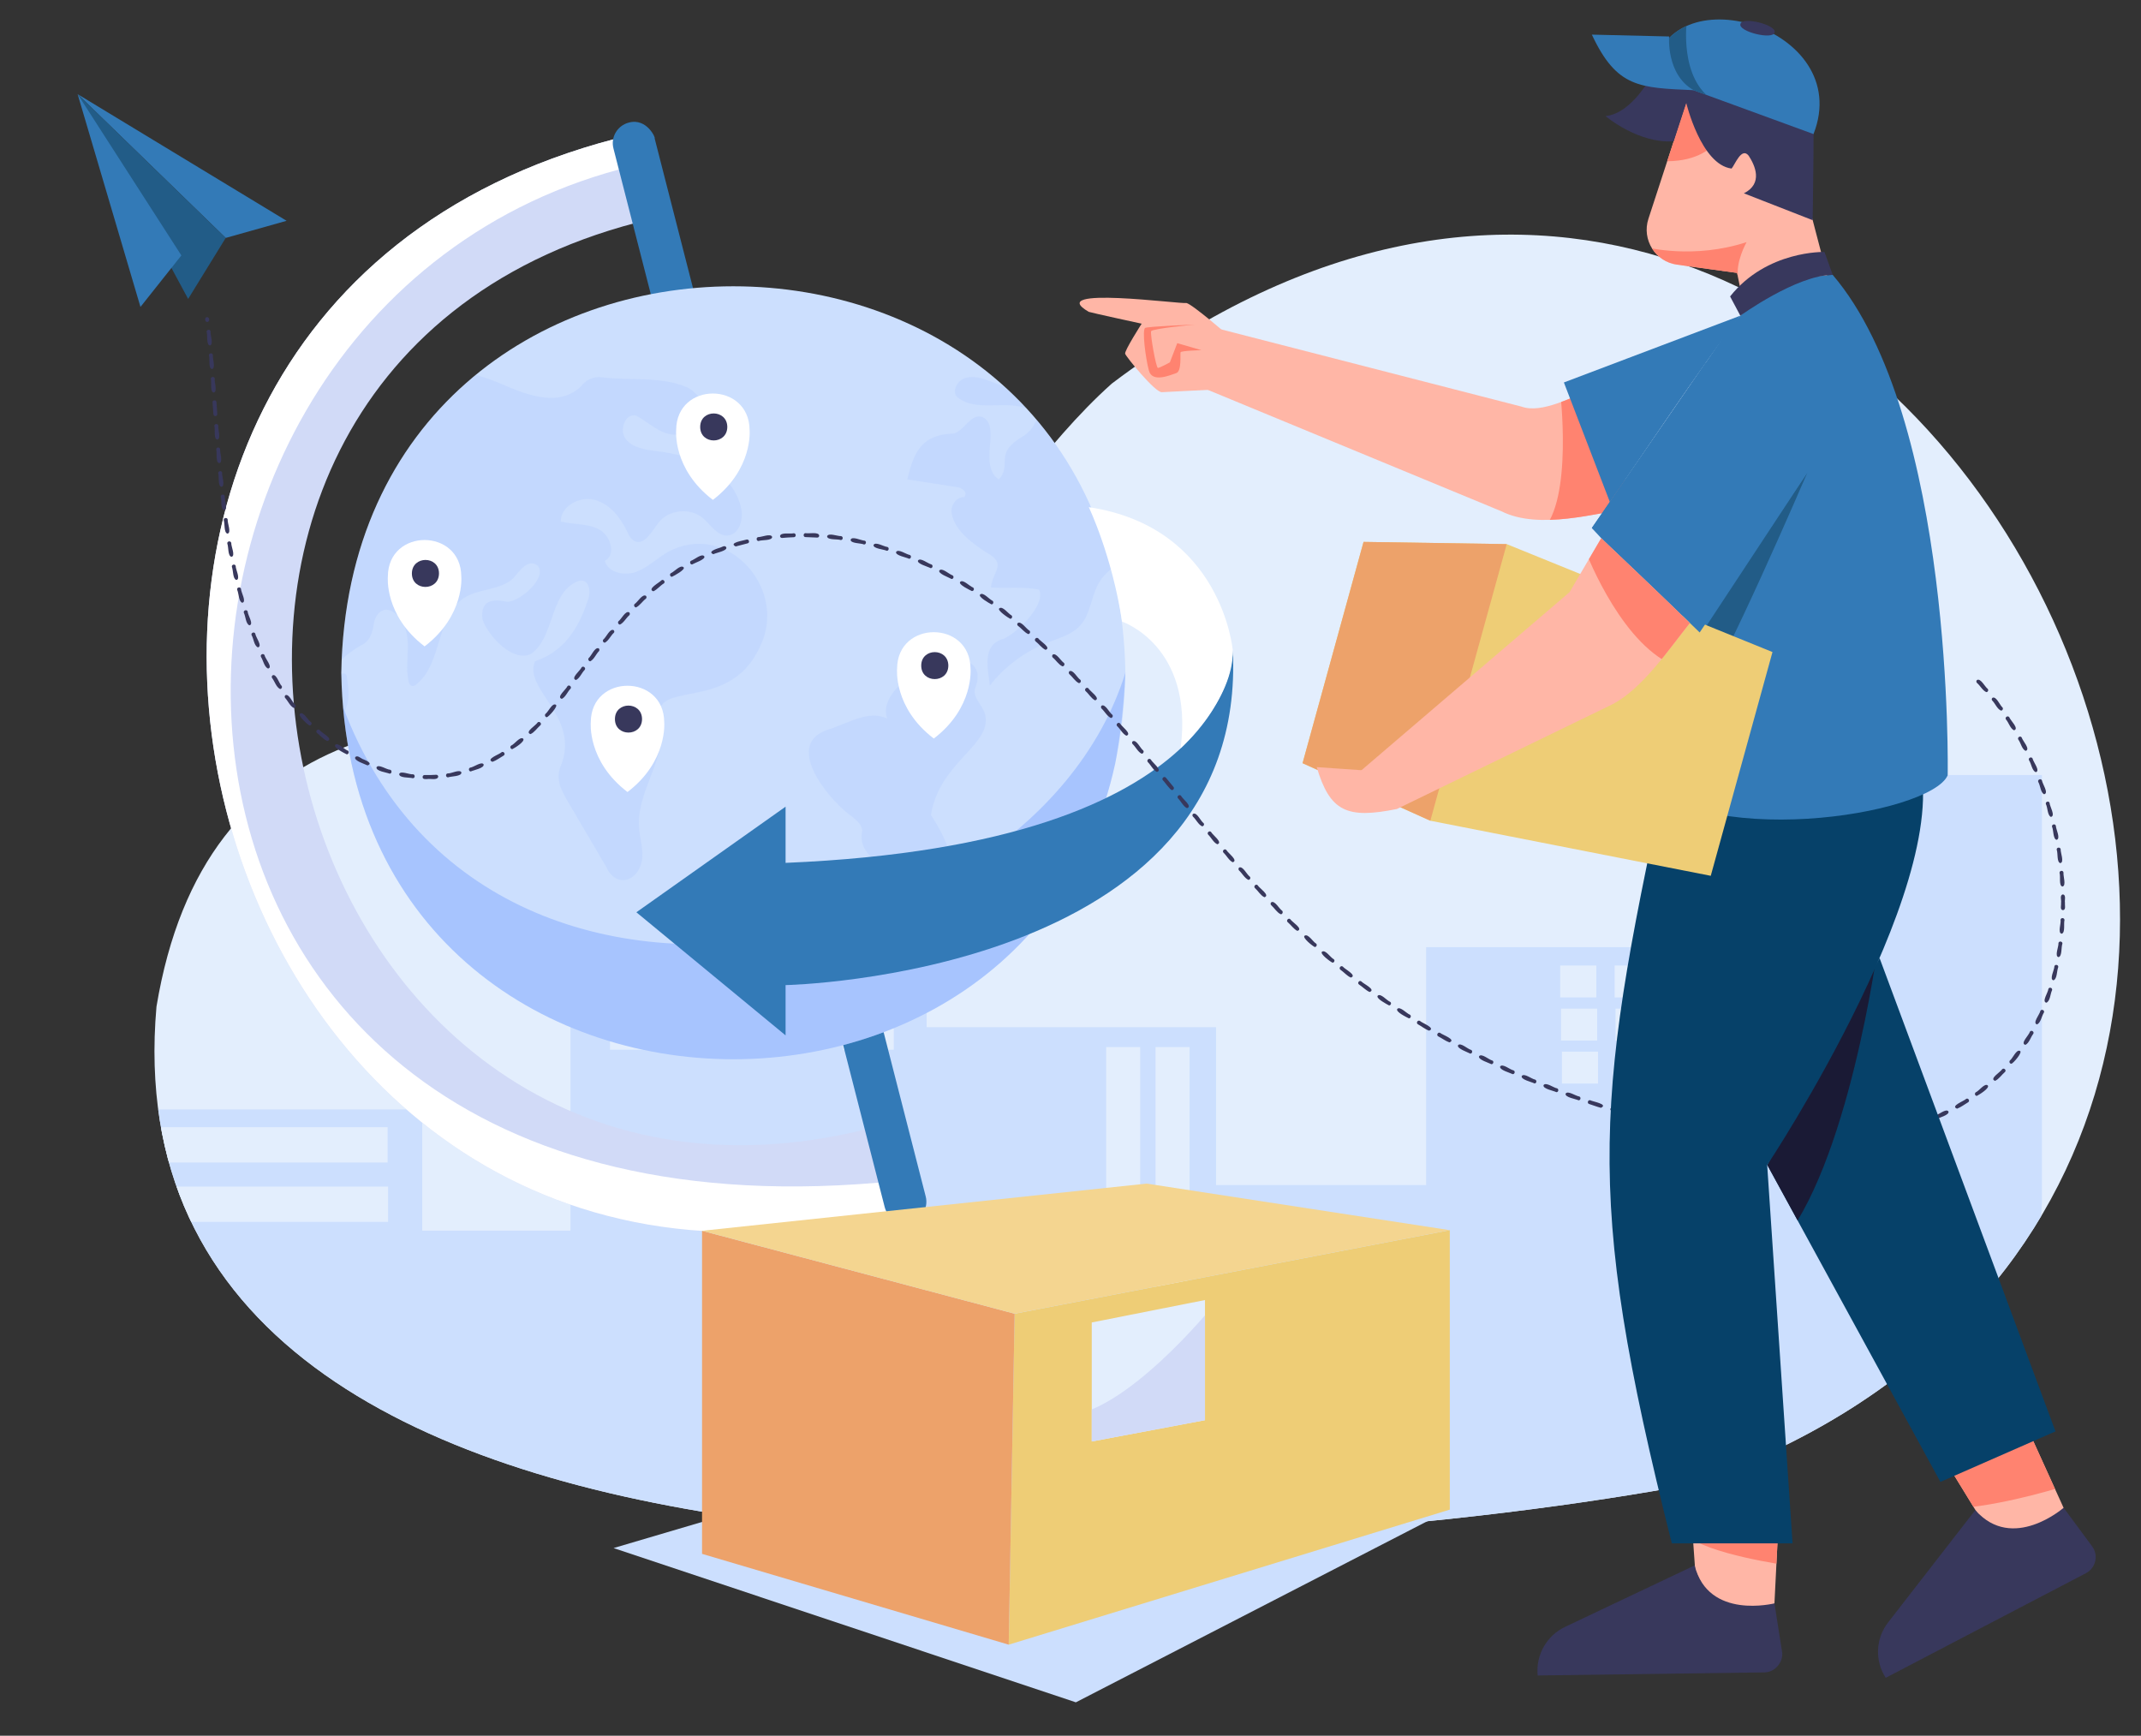 <?xml version="1.0" encoding="utf-8"?>
<!-- Generator: Adobe Illustrator 27.5.0, SVG Export Plug-In . SVG Version: 6.00 Build 0)  -->
<svg version="1.1" id="Layer_1" xmlns="http://www.w3.org/2000/svg" xmlns:xlink="http://www.w3.org/1999/xlink" x="0px" y="0px"
	 viewBox="0 0 1737.7 1408.7" style="enable-background:new 0 0 1737.7 1408.7;" xml:space="preserve">
<rect x="0" y="0" width="1737.7" height="1408.7" fill="#333333" stroke="none"/>
<style type="text/css">
	.st0{fill:#CCDFFE;}
	.st1{fill:#E3EEFD;}
	.st2{clip-path:url(#SVGID_00000018948820169149431580000006305436107933295275_);}
	.st3{clip-path:url(#SVGID_00000089571177330554818870000004111473401963268520_);}
	.st4{fill:#D1DAF7;}
	.st5{clip-path:url(#SVGID_00000084499282265241804310000004911849636673677204_);}
	.st6{fill:#FFFFFF;}
	.st7{fill:#337AB7;}
	.st8{clip-path:url(#SVGID_00000052102285562781371350000006986493586181931696_);}
	.st9{opacity:0.25;}
	.st10{opacity:0.39;fill:#739BFD;enable-background:new    ;}
	.st11{opacity:0.25;fill:#3975FF;enable-background:new    ;}
	.st12{fill:#38385C;}
	.st13{fill:#EECD76;}
	.st14{fill:#EDA26A;}
	.st15{fill:#F4D590;}
	.st16{clip-path:url(#SVGID_00000154386948549027720950000015976465982992107945_);}
	.st17{fill:#225C87;}
	.st18{fill:#FFB6A6;}
	.st19{clip-path:url(#SVGID_00000123427192638532784790000017745111646905129377_);}
	.st20{fill:#FF8370;}
	.st21{clip-path:url(#SVGID_00000053520448808118918150000017951021568070838940_);}
	.st22{fill:#064169;}
	.st23{clip-path:url(#SVGID_00000010288956113681791670000007576941659711210625_);}
	.st24{fill:#1A1A35;}
	.st25{clip-path:url(#SVGID_00000149340612549486013430000012210709188819314365_);}
	.st26{clip-path:url(#SVGID_00000049206079067512580340000007832542810321253513_);}
	.st27{fill:#38385D;}
	.st28{clip-path:url(#SVGID_00000072279697032651356500000011901679108015079824_);}
	.st29{clip-path:url(#SVGID_00000026861993597959826870000009839856066227218081_);}
</style>
<g>
	<polyline class="st0" points="498,1256.4 873.2,1381.6 1176.7,1225.2 700.6,1196.6 	"/>
	<path class="st1" d="M127,817L127,817c-46.4,528.6,910.4,450.4,1246.7,387.5c733.5-256.2,172.9-1380-471.3-893.2
		c-110.8,98.9-178.9,284.1-349.7,280C354.7,564.3,165.8,582.8,127,817L127,817z"/>
	<g>
		<defs>
			<path id="SVGID_1_" d="M127,817L127,817c-46.4,528.6,910.4,450.4,1246.7,387.5c733.5-256.2,172.9-1380-471.3-893.2
				c-110.8,98.9-178.9,284.1-349.7,280C354.7,564.3,165.8,582.8,127,817L127,817z"/>
		</defs>
		<clipPath id="SVGID_00000039833621572085163980000013122857756122334138_">
			<use xlink:href="#SVGID_1_"  style="overflow:visible;"/>
		</clipPath>
		<g style="clip-path:url(#SVGID_00000039833621572085163980000013122857756122334138_);">
			<polyline class="st0" points="1657.3,975.8 1640.9,1256.8 59.4,1256.8 59.4,900.4 342.7,900.4 342.7,998.8 463,998.8 463,675.5 
				752.1,675.5 752.1,833.7 987,833.7 987,961.8 1157.5,961.8 1157.5,768.7 1357.5,768.7 1357.5,880.6 1438.9,880.6 1438.9,629 
				1657.3,629 1657.3,975.8 			"/>
			<g>
				<defs>
					<polyline id="SVGID_00000032608243752830769880000015755422465382299291_" points="1657.3,975.8 1640.9,1256.8 59.4,1256.8 
						59.4,900.4 342.7,900.4 342.7,998.8 463,998.8 463,675.5 752.1,675.5 752.1,833.7 987,833.7 987,961.8 1157.5,961.8 
						1157.5,768.7 1357.5,768.7 1357.5,880.6 1438.9,880.6 1438.9,629 1657.3,629 1657.3,975.8 					"/>
				</defs>
				<clipPath id="SVGID_00000129910585255666135970000007051694929753984151_">
					<use xlink:href="#SVGID_00000032608243752830769880000015755422465382299291_"  style="overflow:visible;"/>
				</clipPath>
				<g style="clip-path:url(#SVGID_00000129910585255666135970000007051694929753984151_);">
					<rect x="1466.7" y="651.5" class="st1" width="34.2" height="34.2"/>
					<rect x="1466.7" y="704.5" class="st1" width="34.2" height="34.2"/>
					<rect x="1466.7" y="757.5" class="st1" width="34.2" height="34.2"/>
					<rect x="1466.7" y="810.5" class="st1" width="34.2" height="34.2"/>
					<rect x="1310.5" y="783.6" class="st1" width="29.3" height="25.9"/>
					<rect x="1266.3" y="783.6" class="st1" width="29.3" height="25.9"/>
					<rect x="1311.2" y="818.6" class="st1" width="29.3" height="25.9"/>
					<rect x="1267" y="818.6" class="st1" width="29.3" height="25.9"/>
					<rect x="1312" y="853.5" class="st1" width="29.3" height="25.9"/>
					<rect x="1267.7" y="853.5" class="st1" width="29.3" height="25.9"/>
					<rect x="937.9" y="849.8" class="st1" width="27.6" height="232.7"/>
					<rect x="897.8" y="849.8" class="st1" width="27.6" height="183.5"/>
					<rect x="684.1" y="695.1" class="st1" width="41.3" height="41.3"/>
					<rect x="621.1" y="695.1" class="st1" width="41.3" height="41.3"/>
					<rect x="558.1" y="695.1" class="st1" width="41.3" height="41.3"/>
					<rect x="495.1" y="695.1" class="st1" width="41.3" height="41.3"/>
					<rect x="684.1" y="752.9" class="st1" width="41.3" height="41.3"/>
					<rect x="621.1" y="752.9" class="st1" width="41.3" height="41.3"/>
					<rect x="558.1" y="752.9" class="st1" width="41.3" height="41.3"/>
					<rect x="495.1" y="752.9" class="st1" width="41.3" height="41.3"/>
					<rect x="684.1" y="810.7" class="st1" width="41.3" height="41.3"/>
					<rect x="621.1" y="810.7" class="st1" width="41.3" height="41.3"/>
					<rect x="558.1" y="810.7" class="st1" width="41.3" height="41.3"/>
					<rect x="495.1" y="810.7" class="st1" width="41.3" height="41.3"/>
					<rect x="118.5" y="914.8" class="st1" width="196.1" height="28.7"/>
					<rect x="118.9" y="963" class="st1" width="196.1" height="28.7"/>
				</g>
			</g>
		</g>
	</g>
	<path class="st4" d="M499.3,112.7C-69.6,261.1,152,1127.4,722.6,984l0,0l-17.4-68l0,0C224,1037,36.4,306.1,516.7,180.7l0,0
		l-1.3-72.2C515.5,108.6,499.3,112.7,499.3,112.7L499.3,112.7z"/>
	<g>
		<defs>
			<path id="SVGID_00000046326721366133694920000014935434800665116854_" d="M499.3,112.7C-69.6,261.1,152,1127.4,722.6,984l0,0
				l-17.4-68l0,0C224,1037,36.4,306.1,516.7,180.7l0,0l-1.3-72.2C515.5,108.6,499.3,112.7,499.3,112.7L499.3,112.7z"/>
		</defs>
		<clipPath id="SVGID_00000055686476428968106580000017225141234869998977_">
			<use xlink:href="#SVGID_00000046326721366133694920000014935434800665116854_"  style="overflow:visible;"/>
		</clipPath>
		<g style="clip-path:url(#SVGID_00000055686476428968106580000017225141234869998977_);">
			<path class="st6" d="M535.8,129.9l-25.8-50.4c-118.3,3.2-306.6,204.9-306.6,204.9c-211.7,387,93,824.8,535.5,707.6l-10.8-33.6
				C30.5,1030.3,53.6,221.1,535.8,129.9"/>
		</g>
	</g>
	<path class="st7" d="M738.9,992c9.1-2.3,14.7-11.6,12.5-20.7c-0.1-0.3-215.7-841.9-220.1-859.1c1.2,0.5-6.1-16.8-21-12.7
		c-9.2,2.4-14.8,11.8-12.4,21l220.1,859C720.3,988.8,729.7,994.4,738.9,992L738.9,992L738.9,992z"/>
	<path class="st0" d="M913.4,546c-7.1,418.2-629.3,418.3-636.4,0C284.1,127.8,906.3,127.8,913.4,546z"/>
	<g>
		<defs>
			<path id="SVGID_00000070087929854654101770000006401090092658287764_" d="M913.4,546c-7.1,418.2-629.3,418.3-636.4,0
				C284.1,127.8,906.3,127.8,913.4,546z"/>
		</defs>
		<clipPath id="SVGID_00000123413136035168122950000005795877392403773095_">
			<use xlink:href="#SVGID_00000070087929854654101770000006401090092658287764_"  style="overflow:visible;"/>
		</clipPath>
		<g style="clip-path:url(#SVGID_00000123413136035168122950000005795877392403773095_);">
			<g class="st9">
				<path class="st10" d="M150.2,349.9c-22.1,7.2-54.2,1.6-67.8-18.6c-0.2-23.5,29.1-32.6,50.2-32.4c79.7,8.8,63.4-17.8,110-18.8
					c8.3,1.5,15.4,6.6,23.2,9.9c18.9,8.1,40.5,5.3,61.1,5.4c26.2,0.1,52.4,5.2,76.8,14.8c20.5,8.8,48,21.4,67.2,4
					c4.6-5.9,10.7-9.2,18.4-7.9c22.6,2.7,47.4-1.1,68.6,8.1c21.3,11.5,15.1,38.9-9.4,38.4c-12.7,0.2-21.8-10-32.2-15.5
					c-8.8-2.2-14.1,11.9-8.4,19c5.6,7.2,15.7,8.6,24.8,9.8c28.6,3.1,63.2,16.1,69.1,47.6c1.5,8.7-2.2,20.1-11,20.9
					c-8.7,0.8-14-8.9-20.7-14.4c-10.3-8.4-27.5-6.5-35.6,4c-5.5,7.1-11.5,18.9-19.6,14.9c-3-1.5-4.6-4.8-6-7.9
					c-5.5-11.3-14-22.2-26.2-25.5c-12.2-3.2-27.5,5-27.6,17.6c10.4,2.5,21.7,1.4,31.2,6.4c9.4,5,14,20.6,4.6,25.6
					c2.9,9.7,16.2,12.3,25.7,8.7c9.5-3.6,16.9-11.2,25.8-16.2c47.8-25.6,97.5,29.9,74.6,76.7c-26,57.6-91.9,23.2-80.8,63.3
					c4.7,28.1-19.1,54.2-17.6,82.6c0.5,9.5,3.9,18.9,2.4,28.3c-3.5,17.6-21.5,21.8-28.9,5c-10.2-17.3-20.3-34.6-30.5-51.9
					c-6-10.3-10.9-18.7-6.6-29.8c16.6-40.5-30.5-62-20.8-85.3c22.5-7.6,35-25.5,42.6-48.8c4-9.2,0.2-21.4-10.4-14.9
					c-20.5,11-16.4,44.3-35.5,57.8c-14.9,6.9-34.8-14.6-39.4-28.3c-1.6-14.6,7.3-16.9,19.4-14.2c10.1,1.2,34.4-19.9,25.2-29.5
					c-7.9-5.4-14.6,4.9-19.2,10.2c-10.3,10.2-27.6,8.4-39.9,16.1c-23.2,14.4-17.7,53.2-39,70.3c-2.6,2.5-5.8,1.5-6.3-2.1
					c-2.4-9.9-0.5-20.3-0.7-30.5c-0.2-10.2-3.4-21.6-12.4-26.4c-7.3-4.6-13.9,1.8-15.1,9.4c-1,7.8-3.4,15.1-11.1,18.3
					c-9.7,5.7-18.2,13.2-25,22.1c-2.6-14-2.1-28.6,1.4-42.4c-12.4,8.2-23.6-0.5-29.2-12.1c-14.1-15.6-36-25.4-12.6-46
					c13.6-14.2-1.3-26.9-16.1-15.8c-3.7,3.5-9.3,5.8-11.6,0.1c-5.8-10.3-13.4-19.6-22.4-27.3c-6.7-5.1-15.9-13.9-10.1-22.6
					c3.6-4.9,11.3-4.6,15.6-8.8C173.2,362.4,162.2,355,150.2,349.9L150.2,349.9z"/>
				<path class="st10" d="M831.5,353.3c3.5-2.5,6.3-5.6,8.2-9.5c0.7-1.5,3.8-4.5,3.4-6.2c-0.5-2.4-6.1-4.5-8-5.3
					c-18.3-8.4-42.8,3.2-58.7-10.4c-3.8-5.4,0.9-13.3,7.2-15.2c14-3.8,27.3,8.7,40.9,8.5c13-12.6,25.9-2.9,42.4-3.9
					c16.1-2.2,34.7-27.3,50.3-11.5c2.3,2.9,3.3,6.9,6.3,9c34.1,14.2,57.9-29.1,76,23.2c9.2,14.3-39.6,21.4-53,51.2
					c-9.3,18.1-6.8,41.4-19.2,57.5c-9.6,12.4-26.3,18-34.7,31.2c-7,11.1-7.1,26-15.9,35.8c-6.8,7.5-17.2,10.2-26.6,13.9
					c-18.3,7.2-34.6,19.3-46.7,34.8c-1.6-13.6-6.7-32.9,10.6-37.8c11-4.2,35.3-27.9,29.3-40c-12.4-2.7-26.1-0.8-39-1.8
					c1-13.4,14-19-4.3-28.7c-11.7-7.8-26.3-18.3-27.9-33.2c0-5.8,4.7-11.8,10.4-11.4c3.7-4.3-2.8-8.3-6.9-8.3
					c-13.1-2-26.1-4.1-39.2-6.1c5.4-23.4,12.3-36.6,38.1-37.3c8.5-3.1,13.5-15.8,22.3-13.6c16.7,6.8-3.4,38.9,13.8,50.9
					C822.3,376.6,805.1,368.4,831.5,353.3L831.5,353.3z"/>
				<path class="st10" d="M790.4,540.5c-18.1-19-80.5,16.8-70.3,42.7c-14.9-7.4-32.2,4-46.8,8.5c-38,11.2-2.4,55.5,16.1,69.5
					c4.5,3.4,9.7,7.1,10.4,12.7c-3.5,18.8,11.6,23.5,22.8,34.4c5.6,6.2,8.2,14.6,12.6,21.7c3.8,6.1,9.2,11.5,11.3,18.4
					c3.2,10.3-1.2,22.7,5,31.5c1.3,2.3,3.8,2.7,5.8,1.1c19.6-12.6,16.7-32.5,14.5-52.5c4.5-27.2-1.3-44-16.2-67.1
					c7.3-44.6,52.2-57.3,43.4-83.5c-2.5-6.3-9-11.7-7.8-18.4C793.6,553.4,795.2,546.1,790.4,540.5L790.4,540.5z"/>
				<path class="st10" d="M274.1,548.6c3.1-2.6,7.4-3.6,7.6,1.8c1.1,6.9,1.9,14,0.3,20.9c-3.6,12.2-11.2,22.9-16.8,34.3
					c-0.6,1-1.6,2.2-2.7,1.7c-3.4-11.5,2-22.3,6.3-32.6C271,566.4,266.4,555,274.1,548.6L274.1,548.6z"/>
			</g>
			<path class="st11" d="M913.4,546c-22.9,521-705.6,414-655.1-49.2C322.5,891.8,833.2,803.7,913.4,546"/>
		</g>
	</g>
	<path class="st6" d="M479.5,586.1c0,0-3.1,31.6,29.8,56.7c32.8-25,29.8-56.7,29.8-56.7C538.9,546.7,479.7,546.7,479.5,586.1
		L479.5,586.1z"/>
	<path class="st12" d="M521.1,583.6c-0.1,14.6-22,14.6-22,0C499.1,569,521,569,521.1,583.6z"/>
	<path class="st6" d="M314.8,467.9c0,0-3.1,31.6,29.8,56.7c32.8-25,29.8-56.7,29.8-56.7C374.2,428.4,315,428.4,314.8,467.9
		L314.8,467.9z"/>
	<path class="st12" d="M356.3,465.4c-0.1,14.6-22,14.6-22,0C334.4,450.8,356.3,450.8,356.3,465.4z"/>
	<path class="st6" d="M548.8,349c0,0-3.1,31.6,29.8,56.7c32.8-25,29.8-56.7,29.8-56.7C608.1,309.5,549,309.5,548.8,349L548.8,349z"
		/>
	<path class="st12" d="M590.3,346.5c-0.1,14.6-22,14.6-22,0C568.3,331.9,590.2,331.9,590.3,346.5z"/>
	<path class="st6" d="M728.1,542.7c0,0-3.1,31.6,29.8,56.7c32.8-25,29.8-56.7,29.8-56.7C787.5,503.2,728.3,503.2,728.1,542.7
		L728.1,542.7z"/>
	<path class="st12" d="M769.7,540.2c-0.1,14.6-22,14.6-22,0C747.7,525.6,769.6,525.6,769.7,540.2z"/>
	<polygon class="st13" points="1176.7,1225.2 1176.7,998.4 823.5,1066.2 818.7,1334.8 	"/>
	<polygon class="st14" points="818.7,1334.8 569.8,1261.1 569.8,998.9 823.5,1066.2 	"/>
	<polygon class="st15" points="823.5,1066.2 569.8,998.9 930.6,960.6 1176.7,998.4 	"/>
	<polygon class="st1" points="978,1152.6 886.1,1169.9 886.1,1073.3 978,1055.1 	"/>
	<g>
		<defs>
			<polygon id="SVGID_00000060001901563627018430000010774779887545450677_" points="978,1152.6 886.1,1169.9 886.1,1073.3 
				978,1055.1 			"/>
		</defs>
		<clipPath id="SVGID_00000116202611198407199470000018051407660551073682_">
			<use xlink:href="#SVGID_00000060001901563627018430000010774779887545450677_"  style="overflow:visible;"/>
		</clipPath>
		<g style="clip-path:url(#SVGID_00000116202611198407199470000018051407660551073682_);">
			<path class="st4" d="M984.2,1060.2l1.7,99.7l-123,27.9v-38.7C911.8,1149.6,984.2,1060.2,984.2,1060.2L984.2,1060.2z"/>
		</g>
	</g>
	<path class="st7" d="M637.6,840.3v-40.8c0,0,375.9-7.6,363-271.9c0,0,5.8,157.3-363,172.7v-45.6l-121.1,85.7L637.6,840.3z"/>
	<path class="st6" d="M1000.5,527.5c1.3,39.9-42.3,79.8-42.3,79.8c10.9-83.3-47.5-102.8-47.5-102.8c-8.2-53.8-27-92.9-27-92.9
		C991.9,427.9,1000.5,527.5,1000.5,527.5L1000.5,527.5z"/>
	<path class="st12" d="M1466.1,928.4c-2.5-0.6-7.8,1.5-8.7-1.7c0-0.9,0.7-1.6,1.6-1.6c3.2,0.1,6.4,0.1,9.6,0.1
		c0.9,0,1.6,0.7,1.6,1.6C1470.1,929,1467.6,928.3,1466.1,928.4L1466.1,928.4z M1478.2,928.2c-2,0-2.1-3.2-0.1-3.2
		c2.8,0.6,10.4-2.1,11.2,1C1488.9,929.3,1480.9,927.5,1478.2,928.2L1478.2,928.2z M1449.5,928c-2.7-0.8-10.8,1-11.2-2.3
		c0.9-3.2,8.5-0.4,11.2-0.9C1451.6,924.9,1451.5,928.1,1449.5,928L1449.5,928z M1497.3,926.9c-2,0-2.1-3-0.1-3.2
		c2.8,0.4,10.2-2.8,11.3,0.3C1508.2,927.4,1500,926.1,1497.3,926.9L1497.3,926.9z M1430.4,926.6c-2.7-0.9-10.8,0.5-11.1-2.8
		c1-3.1,8.5,0,11.3-0.4C1432.5,923.6,1432.3,926.7,1430.4,926.6L1430.4,926.6z M1516,921.3c2.9,0.2,10-3.5,11.2-0.5
		c0,3.3-8.3,2.6-11,3.7C1514.4,924.5,1514.1,921.5,1516,921.3z M1400.3,921.2c1.1-3.1,8.5,0.3,11.3,0c1.9,0.2,1.7,3.2-0.2,3.2
		C1408.9,923.5,1400.3,924.5,1400.3,921.2z M1392.4,921.6c-2.5-1-11.1-0.3-11-3.5c1.2-3.1,8.4,0.6,11.3,0.3
		C1394.6,918.7,1394.3,921.6,1392.4,921.6L1392.4,921.6z M1535.1,920.6c-6.4-3.1,7-4.7,8.8-5.6c2-0.6,2.9,2.5,0.9,3.1
		C1541.6,919,1538.4,919.9,1535.1,920.6L1535.1,920.6z M1373.5,918.2c-2.5-1-11.2-0.6-10.9-3.8c1.3-3,8.4,0.8,11.2,0.7
		C1375.7,915.3,1375.4,918.2,1373.5,918.2L1373.5,918.2z M1553,912.2c2.9-0.2,9.3-5.1,11-2.3c0.7,3.1-8.1,4.2-10.5,5.4
		C1551.7,915.4,1551.3,912.7,1553,912.2z M1343.9,910.1c1.4-3,8.4,1,11.2,1c1.8,0.4,1.5,3.2-0.3,3.2
		C1352.3,913.1,1343.6,913.3,1343.9,910.1z M1326.5,907.2c-2-0.5-1.1-3.7,0.8-3.1c2,0.9,15.1,2.4,8.8,5.6
		C1332.9,909,1329.7,908,1326.5,907.2z M1570.7,905.3c2.8-0.5,8.7-5.9,10.7-3.3c1.2,2.9-7.9,5.2-10.1,6.4
		C1569.7,908.5,1569.1,906,1570.7,905.3z M1317.7,904.7c-2.4-1.2-11.2-1.6-10.7-4.8c1.6-2.9,8.3,1.5,11.2,1.6
		C1319.9,902,1319.5,904.7,1317.7,904.7L1317.7,904.7z M1588.4,899.8c-5.8-2.2,5.8-6.2,7.3-7.9c1.7-1.2,3.5,1.6,1.7,2.7
		C1594.5,896.3,1591.6,898.6,1588.4,899.8L1588.4,899.8z M1299.4,899.1c-3.2-0.8-6.4-2.1-9.6-3.1c-2-0.6-0.9-3.7,1-3
		C1292.8,894.1,1305.6,896.1,1299.4,899.1L1299.4,899.1z M1281.2,893c-2.2-1.1-11.3-2.4-10.5-5.4c1.7-2.8,8.3,2,11.1,2.3
		C1283.4,890.5,1282.9,893.1,1281.2,893L1281.2,893z M1604.5,889.4c-1.5,0.1-2.2-2-0.9-2.9c2.7-1.1,7.2-7.7,9.7-5.6
		C1615.3,883,1606.3,888.5,1604.5,889.4L1604.5,889.4z M1263.2,886.4c-2.2-1.2-11.3-2.7-10.4-5.7c1.8-2.8,8.2,2.2,11,2.6
		C1265.4,883.9,1264.9,886.5,1263.2,886.4L1263.2,886.4z M1245.4,879.3c-2.2-1.2-11.3-3.1-10.3-6c1.9-2.7,8.1,2.5,10.9,2.9
		C1247.6,876.9,1247.1,879.4,1245.4,879.3L1245.4,879.3z M1619.3,877.2c-5.2-1.6,4.5-7.2,5.7-9.4c1.4-1.5,3.8,0.7,2.3,2.2
		C1624.6,872.3,1622.4,875.8,1619.3,877.2L1619.3,877.2z M1227.8,871.8c-2.1-1.1-11.3-3.5-10.2-6.3c2-2.6,8,2.7,10.8,3.2
		C1230,869.3,1229.5,871.8,1227.8,871.8L1227.8,871.8z M1210.5,863.7c-2.1-1.1-11.3-3.8-10-6.5c2-2.6,8,2.9,10.7,3.5
		C1212.7,861.3,1212.1,863.7,1210.5,863.7L1210.5,863.7z M1631.3,860.7c2.3-1.7,5.2-9.2,8.1-7.8c2.7,0.8-5.6,10.4-6.9,10.4
		C1631.2,863.4,1630.4,861.7,1631.3,860.7z M1183.4,848.3c2.1-2.5,7.9,3.2,10.6,3.8c1.5,0.7,0.9,3.1-0.7,3
		C1191.3,854,1182.1,850.9,1183.4,848.3z M1643.9,848c-4.6-1,3-8,3.6-10.6c1-1.8,3.8-0.2,2.8,1.6
		C1648.1,841.8,1647,846.5,1643.9,848L1643.9,848z M1167.3,841.1c-1.8-1-0.2-3.8,1.6-2.8c1.7,1.6,13.4,5.4,7.5,7.7
		C1173.2,844.9,1170.3,842.6,1167.3,841.1z M1150.8,831.3c-1.8-1.1-0.1-3.8,1.7-2.7c1.6,1.7,13.1,5.7,7.4,7.9
		C1156.6,835.3,1153.8,832.9,1150.8,831.3z M1653.4,831.4c-4.2-0.8,2.2-8.3,2.6-10.9c0.8-1.9,3.8-0.6,2.9,1.3
		C1657,824.7,1656.5,829.8,1653.4,831.4L1653.4,831.4z M1143.5,826.5c-1.9-1-11.1-5.3-9.4-7.7c2.3-2.3,7.6,3.8,10.2,4.7
		C1145.7,824.3,1145,826.5,1143.5,826.5L1143.5,826.5z M1127.4,816c-1.8-1-11-5.7-9.2-7.9c2.4-2.3,7.4,4,10.1,5
		C1129.6,813.9,1128.9,816,1127.4,816L1127.4,816z M1660.9,813.8c-4-0.8,1.5-8.4,1.6-11.1c0.6-2,3.7-1,3,1
		C1664,806.7,1664.1,812.4,1660.9,813.8L1660.9,813.8z M1103,799c-1.7-1.2,0.3-3.8,1.9-2.5c1.5,1.9,12.3,6.7,6.7,8.6
		C1108.5,803.7,1105.9,800.9,1103,799z M1667.4,784.3c0.4-2,3.6-1.3,3.1,0.7c-1.2,2.9-0.8,9.5-3.8,10.6
		C1663,795,1667.5,787,1667.4,784.3z M1096.4,793.4c-3.1-1.3-5.6-4.4-8.5-6.4c-1.6-1.3,0.4-3.8,2-2.5
		C1091.4,786.6,1101.8,791.6,1096.4,793.4L1096.4,793.4z M1081.5,781.3c-1.5-0.6-10.7-7.3-8.5-8.9c2.8-1.9,6.9,4.8,9.5,6.1
		C1083.7,779.4,1082.9,781.3,1081.5,781.3L1081.5,781.3z M1670.8,776.8c-3.5-0.6,0.2-8.6-0.1-11.3c0.2-2.1,3.5-1.6,3.2,0.4
		C1672.8,768.7,1673.8,776,1670.8,776.8L1670.8,776.8z M1058.9,759.4c2.9-1.8,6.7,5,9.3,6.4c1.1,0.9,0.3,2.8-1.1,2.8
		C1065.7,768.1,1056.5,760.9,1058.9,759.4z M1673.3,757.8c-3.4-0.6-0.3-8.5-0.9-11.2c0.1-2.1,3.3-1.9,3.2,0.2
		C1674.8,749.5,1676.4,757.1,1673.3,757.8L1673.3,757.8z M1045.1,748.4c-1.5-1.4,0.8-3.8,2.2-2.3c1.3,2.2,10.9,7.8,5.7,9.4
		C1050,754.1,1047.8,750.6,1045.1,748.4z M1039.5,742c-3.1-1.4-5.1-5-7.8-7.4c-0.6-0.6-0.6-1.7,0.1-2.3c2.8-1.8,6.6,5.5,8.9,6.9
		C1041.6,740.3,1040.8,742.1,1039.5,742L1039.5,742z M1672.8,732.8c0.5-2.1-1.4-6.3,1.5-6.9c2.9,0.5,1.2,4.8,1.7,6.9
		c-0.3,1.8,1,5.5-1.6,5.9C1671.6,738.4,1673.1,734.7,1672.8,732.8z M1026.2,728.2c-3.1-1.5-5.1-5.2-7.7-7.5c-1.4-1.5,1-3.7,2.3-2.2
		C1022,720.8,1031.3,726.7,1026.2,728.2L1026.2,728.2z M1671.6,708.5c-0.2-2.1,3-2.4,3.2-0.3c-0.4,2.7,2.5,10.7-0.9,11.3
		C1670.8,718.8,1672.6,711.3,1671.6,708.5z M1013.2,714.1c-3.1-1.5-5-5.3-7.6-7.7c-0.6-0.7-0.5-1.7,0.1-2.3c3-1.5,6.2,5.6,8.6,7.3
		C1015.4,712.4,1014.6,714.1,1013.2,714.1L1013.2,714.1z M1672.2,700.5c-3-0.8-1.8-8.1-2.9-10.8c-0.4-2,2.8-2.5,3.2-0.5
		C1672.2,691.8,1675.7,699.9,1672.2,700.5L1672.2,700.5z M993,692c-1.4-1.6,1.1-3.7,2.4-2.1c1.1,2.3,10,8.5,5.1,9.9
		C997.4,698.3,995.6,694.4,993,692z M980.6,677.4c-1.4-1.6,1.1-3.7,2.4-2.1c1.1,2.3,9.9,8.5,5,9.9
		C984.9,683.8,983.1,679.8,980.6,677.4z M1669.1,681.6c-2.9-0.9-2.3-7.9-3.6-10.6c-0.5-2,2.7-2.8,3.1-0.7
		C1668.6,673,1672.8,680.8,1669.1,681.6L1669.1,681.6z M975.6,670.6c-3.1-1.5-4.8-5.5-7.4-7.9c-0.6-0.7-0.5-1.7,0.2-2.2
		c3.1-1.5,6,5.8,8.4,7.5C977.8,669,976.9,670.7,975.6,670.6L975.6,670.6z M1660.5,652.6c-0.6-2,2.5-2.9,3-0.9
		c0.1,2.7,5,10.5,1.1,11.3C1661.7,661.8,1662,655.3,1660.5,652.6z M963.4,655.9c-3.1-1.5-4.8-5.5-7.3-8c-1.3-1.6,1.2-3.6,2.5-2
		C959.5,648.2,968.3,654.5,963.4,655.9L963.4,655.9z M1659.1,644.6c-2.9-1.1-3.1-7.3-4.8-10c-0.8-1.9,2.3-3.1,3-1.2
		C1657.6,636,1663.1,643.8,1659.1,644.6L1659.1,644.6z M943.8,633.2c-1.3-1.6,1.2-3.6,2.5-2l6.1,7.4c0.9,1,0.1,2.7-1.2,2.6
		C950,641.6,944.6,633.7,943.8,633.2z M346.6,632.3c-1.4,0-3.6,0.3-3.6-1.7c0-0.9,0.7-1.6,1.6-1.6c3.1,0.1,6.3,0,9.4-0.2
		c0.9-0.1,1.6,0.6,1.7,1.5C355.1,633.6,349.1,631.7,346.6,632.3L346.6,632.3z M335,631.6c-2.6-0.8-11.1,0-11-3.4
		c1.1-3,8.4,0.6,11.2,0.2C337.1,628.6,337,631.7,335,631.6L335,631.6z M363.6,630.9c-1.9,0-2.2-2.9-0.3-3.2
		c2.8,0.3,9.9-3.7,11.2-0.8C374.7,630.3,366.2,629.9,363.6,630.9L363.6,630.9z M316.2,627.9c-2.3-1-11.3-2-10.6-5.2
		c1.6-2.8,8.3,2,11,2C318.4,625.2,318,628,316.2,627.9L316.2,627.9z M1652.2,626.7c-3.1-1.5-3.4-6.8-5.4-9.7c-0.9-1.9,2-3.2,2.9-1.4
		C1650.1,618.2,1656.4,625.9,1652.2,626.7L1652.2,626.7z M931.6,618.5c-1.3-1.6,1.1-3.7,2.5-2c1,2.3,9.8,8.6,4.9,10
		C935.8,624.9,934.1,620.9,931.6,618.5z M381.6,623c2.7-0.2,9.2-5.3,10.9-2.7c0.9,3.1-8.1,4.7-10.4,5.8
		C380.4,626.1,380,623.5,381.6,623z M298.3,621.2c-2.1-1.1-11.2-3.8-10-6.6c1.8-2.3,4.8,1.3,7,1.8
		C297.2,617.2,302.8,619.6,298.3,621.2L298.3,621.2z M407.1,610.5c1.7-1.1,3.5,1.6,1.7,2.7c-3,1.7-5.9,4-9.1,5.1
		C393.9,616,405.4,612.3,407.1,610.5z M281.4,612.2c-1.9-1-11-5.3-9.3-7.7c2.4-2.2,7.4,3.9,10.2,4.7
		C283.6,610,283,612.3,281.4,612.2L281.4,612.2z M926.6,611.7c-3.1-1.5-4.8-5.5-7.4-7.9c-0.6-0.7-0.5-1.7,0.2-2.2
		c3.1-1.5,6.1,5.8,8.5,7.5C928.7,610,927.9,611.7,926.6,611.7L926.6,611.7z M1644,609.4c-3.1-1.5-3.8-6.5-5.9-9.2
		c-1-1.8,1.8-3.4,2.8-1.6C1641.5,601.1,1648.4,608.3,1644,609.4L1644,609.4z M415.8,608c-1.5,0-2.2-2-0.9-2.9c2.6-1,7.2-7.7,9.7-5.6
		C426.6,601.6,417.6,607.2,415.8,608L415.8,608z M265.7,601.4c-3.2-1.3-5.7-4.4-8.4-6.5c-1.6-1.3,0.6-3.8,2.1-2.4
		C260.7,594.6,271.1,599.6,265.7,601.4L265.7,601.4z M914.2,597.1c-3.1-1.5-4.9-5.4-7.5-7.8c-1.4-1.5,1.1-3.7,2.4-2.1
		C910.2,589.5,919.2,595.7,914.2,597.1L914.2,597.1z M430.6,595.8c-5.2-1.6,4.5-7.1,5.7-9.4c1.4-1.5,3.8,0.8,2.3,2.2
		C435.9,591,433.7,594.4,430.6,595.8L430.6,595.8z M1634.6,592.7c-3.1-1.5-4.2-6.2-6.5-8.8c-1.2-1.7,1.5-3.5,2.7-1.8
		C1631.6,584.6,1639.2,591.5,1634.6,592.7L1634.6,592.7z M251.3,588.8c-1.5-0.5-10.2-8.4-7.7-9.7c2.8-1.7,6.4,5.5,8.8,7
		C253.5,587,252.7,588.8,251.3,588.8L251.3,588.8z M901.6,582.7c-3.1-1.5-5-5.3-7.6-7.7c-0.6-0.7-0.5-1.7,0.1-2.3
		c3-1.6,6.2,5.6,8.6,7.3C903.7,581,902.9,582.7,901.6,582.7L901.6,582.7z M442.7,579.4c2.3-1.6,5.4-9,8.3-7.5
		c2.6,0.9-5.9,10.1-7.2,10.2C442.6,582.1,441.8,580.4,442.7,579.4z M1616.9,568.5c-0.6-0.7-0.4-1.7,0.3-2.2c3.1-1.4,5.9,6,8.1,7.9
		c0.8,1,0,2.6-1.3,2.5C1620.9,575.3,1619.4,571,1616.9,568.5z M238.5,574.6c-3.1-1.5-4.7-5.6-7.1-8.2c-0.5-0.7-0.4-1.7,0.3-2.2
		c3-1.3,5.7,6.2,8,7.9C240.5,573,239.7,574.6,238.5,574.6L238.5,574.6z M888.8,568.4c-3.1-1.5-5-5.2-7.7-7.5
		c-1.4-1.5,0.9-3.7,2.3-2.2C884.6,560.9,893.8,567,888.8,568.4L888.8,568.4z M456,567.2c-4.8-1.3,3.6-7.8,4.5-10.2
		c1.2-1.7,3.8,0.3,2.6,1.9C460.6,561.4,459.1,565.7,456,567.2L456,567.2z M1604.5,554.2c-0.6-0.7-0.6-1.7,0.1-2.3
		c3-1.7,6.4,5.5,8.7,7.2c0.9,1,0.1,2.7-1.2,2.6C1609,560.3,1607.2,556.4,1604.5,554.2z M220.8,550.2c-0.5-0.8-0.2-1.7,0.6-2.2
		c3.1-1.1,5.1,6.8,7.2,8.7c0.7,1-0.1,2.5-1.3,2.5C224.1,557.6,223,553,220.8,550.2z M867.9,547.1c-0.6-0.6-0.6-1.6,0-2.3
		c3-1.7,6.4,5.3,8.9,6.9c1,1,0.2,2.8-1.2,2.7C872.6,553,870.5,549.3,867.9,547.1z M467.5,551.9c-4.8-1.3,3.6-7.8,4.5-10.2
		c1.2-1.7,3.8,0.3,2.6,1.9C472.1,546.1,470.6,550.4,467.5,551.9L467.5,551.9z M217.5,542.6c-3.1-1.5-3.8-6.5-5.7-9.5
		c-0.9-1.9,2-3.2,2.9-1.4C215.1,534.4,221.9,541.8,217.5,542.6L217.5,542.6z M862.3,540.8c-3.1-1.4-5.2-5-7.9-7.2
		c-0.6-0.6-0.6-1.6,0-2.3c2.9-1.8,6.6,5.1,9.1,6.7C864.5,539,863.7,540.8,862.3,540.8L862.3,540.8z M479.1,536.7
		c-1.3,0-2.1-1.6-1.3-2.6c2.2-1.8,5-9.2,8.1-7.9c0.7,0.5,0.8,1.5,0.3,2.2C483.7,530.9,482.2,535.1,479.1,536.7L479.1,536.7z
		 M848.6,527.4c-3.1-1.4-5.4-4.9-8.1-6.9c-1.6-1.4,0.6-3.8,2.2-2.4C843.9,520.2,853.8,525.8,848.6,527.4L848.6,527.4z M209.3,525.4
		c-3.2-1.5-3.3-6.9-5.1-9.9c-0.8-1.9,2.3-3.1,3-1.2C207.4,517,213.4,524.6,209.3,525.4L209.3,525.4z M490.9,521.6
		c-1.3,0-2.1-1.6-1.2-2.6c2.4-1.9,5.3-9.1,8.3-7.6c0.7,0.6,0.8,1.6,0.2,2.2C495.7,515.8,494,520,490.9,521.6L490.9,521.6z
		 M834.5,514.6c-3.1-1.4-5.5-4.7-8.3-6.7c-0.7-0.6-0.8-1.6-0.2-2.2c2.8-2,6.9,4.7,9.5,6.1C836.6,512.7,835.9,514.6,834.5,514.6
		L834.5,514.6z M202.4,507.5c-3-1.3-3-7.3-4.5-10.2c-0.6-2,2.5-2.9,3.1-1C201,499.1,206.3,506.8,202.4,507.5L202.4,507.5z
		 M502,504.2c2.4-1.8,5.7-8.9,8.7-7.2c0.6,0.6,0.7,1.6,0.1,2.3c-2.6,2.2-4.5,6.1-7.6,7.6C501.9,506.9,501.1,505.2,502,504.2z
		 M811.1,493.7c2.7-2.1,7.2,4.4,9.8,5.7c1.2,0.9,0.4,2.9-1,2.8C818.4,501.5,808.9,495.2,811.1,493.7z M515.1,490.2
		c2.5-1.6,6.3-8.5,9.2-6.6c0.6,0.7,0.6,1.7-0.1,2.3c-2.7,2-4.9,5.6-8,7.1C514.9,492.9,514.1,491.1,515.1,490.2z M804.7,490.5
		c-1.7-0.9-11.1-6.1-9.2-8c2.4-2.3,7.5,4,10.1,5.1C806.8,488.5,806.1,490.6,804.7,490.5L804.7,490.5z M196.6,489.2
		c-3-1.1-2.7-7.6-4.1-10.5c-0.6-2,2.6-2.8,3.1-0.8C195.6,480.8,200.4,488.5,196.6,489.2L196.6,489.2z M530.3,479.9
		c-5.4-1.8,5-7.1,6.5-8.9c1.6-1.3,3.6,1.3,2,2.5C535.8,475.3,533.4,478.5,530.3,479.9L530.3,479.9z M779.3,472.3
		c2.2-2.5,7.8,3.6,10.4,4.5c1.4,0.8,0.7,3-0.9,2.9C787,478.8,777.6,474.4,779.3,472.3z M191.8,470.7c-3-1-2.4-7.7-3.6-10.6
		c-0.4-2,2.7-2.7,3.1-0.7C191.2,462.1,195.5,470.1,191.8,470.7L191.8,470.7z M772.3,469.9c-2-1.2-11.2-4.4-9.9-6.9
		c2.1-2.6,8,3.1,10.6,3.9C774.6,467.7,773.9,470,772.3,469.9L772.3,469.9z M545.4,468.1c-1.5,0.1-2.2-2.1-0.9-2.9
		c2.7-1.1,7.8-7.2,10.3-4.8C556.7,462.2,547.1,467.3,545.4,468.1L545.4,468.1z M755.3,461.1c-2.1-1.2-11.4-3.6-10.2-6.2
		c1.9-2.7,8.1,2.6,10.9,3.2C757.5,458.8,757,461.2,755.3,461.1L755.3,461.1z M561.7,458.1c-1.6,0.1-2.2-2.3-0.8-3
		c2.6-0.8,8.8-6.3,10.7-3.6C573,453.9,563.7,456.9,561.7,458.1L561.7,458.1z M737.8,453.5c-2.2-1.2-11.3-2.7-10.5-5.5
		c1.7-2.9,8.3,2,11.1,2.4C740,451,739.5,453.5,737.8,453.5L737.8,453.5z M187.8,451.9c-3-0.8-2.2-7.9-3.3-10.7
		c-0.4-2,2.8-2.6,3.2-0.5C187.5,443.4,191.4,451.4,187.8,451.9L187.8,451.9z M579,449.8c-5.1-2.1,2.7-4.4,4.7-5.1
		c1.8-0.3,4.7-2.8,5.8-0.4C590.4,447.1,581.1,448.6,579,449.8L579,449.8z M709,442.3c1.5-3,8.4,1.4,11.2,1.6
		c1.7,0.5,1.3,3.2-0.5,3.1C717.3,445.8,708.5,445.3,709,442.3z M597.1,443.5c-6.3-3.1,6.8-4.8,8.9-5.6c2-0.5,2.8,2.7,0.7,3.1
		C603.5,441.7,600.3,442.8,597.1,443.5L597.1,443.5z M701.3,441.9c-2.5-1.2-11.1-0.7-10.9-3.9c1.2-3.1,8.5,0.7,11.3,0.8
		C703.4,439.1,703.1,441.9,701.3,441.9L701.3,441.9z M615.7,439.1c-1.9,0-2.2-2.9-0.3-3.2c2.7,0.1,10.3-3.3,11.3-0.1
		C626.6,439,618.2,438,615.7,439.1L615.7,439.1z M682.4,438.3c-2.6-1-10.9,0.2-11.1-3c1-3.2,8.6,0,11.3-0.2
		C684.6,435.4,684.3,438.3,682.4,438.3L682.4,438.3z M633.1,435.1c0.4-3.3,8.4-1.6,11.1-2.3c2.1-0.1,2.2,3.1,0.1,3.2
		c-3.2,0.1-6.4,0.3-9.6,0.6C633.8,436.6,633.1,435.9,633.1,435.1z M663.4,436.3c-3.2-0.2-6.4-0.3-9.6-0.4c-2.1,0-2-3.2,0-3.2
		c2.6,0.6,10.7-1.3,11.1,2C664.9,435.6,664.2,436.3,663.4,436.3L663.4,436.3z M184.6,433.1c-3-0.8-2-8-3-10.9
		c-0.3-2.1,2.9-2.5,3.2-0.5C184.5,424.6,188.1,432.5,184.6,433.1L184.6,433.1z M181.9,414.1c-3.1-0.8-1.8-8.1-2.7-10.9
		c-0.3-2.1,3-2.4,3.2-0.4C182,405.6,185.4,413.6,181.9,414.1L181.9,414.1z M179.7,395.1c-3.1-0.8-1.7-8.3-2.6-11
		c-0.2-2.1,3-2.4,3.2-0.3C179.9,386.4,183.2,394.5,179.7,395.1L179.7,395.1z M175.5,364.9c-0.2-2.1,3-2.3,3.2-0.3
		c-0.4,2.7,2.6,10.7-0.8,11.3C174.8,375.2,176.3,367.6,175.5,364.9z M176.3,356.8c-3.1-0.7-1.5-8.3-2.3-11c-0.2-2.1,3-2.3,3.2-0.2
		C176.7,348.2,179.7,356.2,176.3,356.8L176.3,356.8z M174.8,337.7c-0.8,0-1.5-0.6-1.6-1.5l-0.7-9.6c-0.2-2.1,3.1-2.3,3.2-0.2
		l0.7,9.6C176.5,336.9,175.7,337.7,174.8,337.7L174.8,337.7z M173.4,318.6c-3.1-0.7-1.5-8.3-2.3-11c-0.2-2.1,3.1-2.3,3.2-0.2
		C173.8,310,176.8,318,173.4,318.6L173.4,318.6z M172,299.5c-3.1-0.7-1.5-8.3-2.4-11c-0.2-2.1,3-2.4,3.2-0.3
		C172.3,290.8,175.4,298.9,172,299.5L172,299.5z M170.3,280.4c-3-0.6-1.7-8.5-2.6-11c-0.2-2.1,3-2.4,3.2-0.4
		C170.5,271.5,173.7,279.8,170.3,280.4L170.3,280.4z M167.9,257.4c2.3-0.3,2.6,3.9,0.3,3.9C166.2,261.3,165.8,257.6,167.9,257.4z"/>
	<polygon class="st7" points="183.2,193.1 63,76.4 232.6,179.2 	"/>
	<polygon class="st17" points="63,76.4 152.7,242.6 183.2,193.1 	"/>
	<polygon class="st7" points="114,249.1 147.2,207.3 63,76.4 	"/>
	<path class="st18" d="M1373.2,1237h70.2l-3.2,64.2c0,0-1.1,8-26.9,8c-25.8,0-37.5-35.8-37.5-35.8L1373.2,1237L1373.2,1237z"/>
	<g>
		<defs>
			<path id="SVGID_00000176746978442892766840000014520227604717576362_" d="M1373.2,1237h70.2l-3.2,64.2c0,0-1.1,8-26.9,8
				c-25.8,0-37.5-35.8-37.5-35.8L1373.2,1237L1373.2,1237z"/>
		</defs>
		<clipPath id="SVGID_00000114784237909681162940000002644098744790161573_">
			<use xlink:href="#SVGID_00000176746978442892766840000014520227604717576362_"  style="overflow:visible;"/>
		</clipPath>
		<g style="clip-path:url(#SVGID_00000114784237909681162940000002644098744790161573_);">
			<path class="st20" d="M1450.6,1270.4l1.2-38.6l-84.6-1.8l0.8,15.4C1385.4,1261.5,1450.6,1270.4,1450.6,1270.4L1450.6,1270.4z"/>
		</g>
	</g>
	<path class="st12" d="M1440.2,1301.3c0,0,6,38.1,6.1,38.8c1.6,8-5.1,17.1-14.2,17.2c-0.3,0-183.8,2.5-184.1,2.5
		c-1.6-16.6,7.3-32.4,22.4-39.5l105-49.8C1386.6,1315,1440.2,1301.2,1440.2,1301.3L1440.2,1301.3z"/>
	<path class="st18" d="M1586,1197.3l62.5-31.6l26.4,58.1c0,0,2.7,7.5-20.3,19.1c-23,11.6-49.6-14.6-49.6-14.6L1586,1197.3
		L1586,1197.3z"/>
	<g>
		<defs>
			<path id="SVGID_00000088849069143512909760000016834628264325790085_" d="M1586,1197.3l62.5-31.6l26.4,58.1
				c0,0,2.7,7.5-20.3,19.1c-23,11.6-49.6-14.6-49.6-14.6L1586,1197.3L1586,1197.3z"/>
		</defs>
		<clipPath id="SVGID_00000050635230862934976990000013697187199523955899_">
			<use xlink:href="#SVGID_00000088849069143512909760000016834628264325790085_"  style="overflow:visible;"/>
		</clipPath>
		<g style="clip-path:url(#SVGID_00000050635230862934976990000013697187199523955899_);">
			<path class="st20" d="M1676.8,1205.8l-23.1-48.5l-76.2,36.5l15.7,30C1630.5,1220.6,1676.8,1205.8,1676.8,1205.8L1676.8,1205.8z"
				/>
		</g>
	</g>
	<path class="st12" d="M1674.9,1223.7l23.2,31.4c5.3,7.2,2.9,17.5-5.1,21.7l-162.5,84.9l0,0c-9-13.9-8.2-31.9,1.9-44.9l70.8-91.2
		C1633.4,1260,1674.9,1223.7,1674.9,1223.7L1674.9,1223.7z"/>
	<polygon class="st22" points="1434.4,945.5 1574.9,1202.7 1668.3,1161.7 1525.5,777.5 	"/>
	<g>
		<defs>
			<polygon id="SVGID_00000179645257456322356680000003501112659816660663_" points="1434.4,945.5 1574.9,1202.7 1668.3,1161.7 
				1525.5,777.5 			"/>
		</defs>
		<clipPath id="SVGID_00000175296753167203204010000018051139402413783203_">
			<use xlink:href="#SVGID_00000179645257456322356680000003501112659816660663_"  style="overflow:visible;"/>
		</clipPath>
		<g style="clip-path:url(#SVGID_00000175296753167203204010000018051139402413783203_);">
			<path class="st24" d="M1524.2,767.7l-9-23.5L1394,913l49.4,99.1C1500.3,948.1,1524.2,767.7,1524.2,767.7L1524.2,767.7z"/>
		</g>
	</g>
	<path class="st22" d="M1357,606.8h197.2c40.8,96.4-119.9,338.8-119.9,338.8l20.6,307h-98C1284.2,963.6,1295,890.9,1357,606.8
		L1357,606.8z"/>
	<path class="st18" d="M1292.5,316.2l34.2,95.6c-31.7,4.7-77.6,18.5-108.2,3.1l-239.9-99.2l12.4-48.4l243.9,62.7
		C1251.8,336.1,1276.9,321.3,1292.5,316.2L1292.5,316.2z"/>
	<g>
		<defs>
			<path id="SVGID_00000008850035782539002860000003456760246226764969_" d="M1292.5,316.2l34.2,95.6c-31.7,4.7-77.6,18.5-108.2,3.1
				l-239.9-99.2l12.4-48.4l243.9,62.7C1251.8,336.1,1276.9,321.3,1292.5,316.2L1292.5,316.2z"/>
		</defs>
		<clipPath id="SVGID_00000111173954817344703820000003977649663939765406_">
			<use xlink:href="#SVGID_00000008850035782539002860000003456760246226764969_"  style="overflow:visible;"/>
		</clipPath>
		<g style="clip-path:url(#SVGID_00000111173954817344703820000003977649663939765406_);">
			<path class="st20" d="M1266.2,316.8l37.3-6.4l33,112l-85,8.3C1277,406.2,1266.2,316.8,1266.2,316.8L1266.2,316.8z"/>
		</g>
	</g>
	<path class="st18" d="M1368.6,83.5h77.7l56.9,217.2h-77.3l-16-79.2l-48.7-6.7c-17.7-2.4-28.8-20.3-23.3-37.2L1368.6,83.5
		L1368.6,83.5z"/>
	<g>
		<defs>
			<path id="SVGID_00000141442398033660377110000015209099650306277276_" d="M1368.6,83.5h77.7l56.9,217.2h-77.3l-16-79.2l-48.7-6.7
				c-17.7-2.4-28.8-20.3-23.3-37.2L1368.6,83.5L1368.6,83.5z"/>
		</defs>
		<clipPath id="SVGID_00000044141520947122764130000007145584471879316142_">
			<use xlink:href="#SVGID_00000141442398033660377110000015209099650306277276_"  style="overflow:visible;"/>
		</clipPath>
		<g style="clip-path:url(#SVGID_00000044141520947122764130000007145584471879316142_);">
			<path class="st20" d="M1336.5,200.7c6,23.6,74.3,25.3,74.3,25.3s2.7,13.1,0,0c-2.6-13.1,6.8-29.5,6.8-29.5
				C1374.5,210.6,1336.5,200.7,1336.5,200.7L1336.5,200.7z"/>
			<path class="st20" d="M1403.6,93.2l-38.1-15.5l-16.7,53.1C1399.9,132.8,1403.6,93.2,1403.6,93.2L1403.6,93.2z"/>
		</g>
	</g>
	<path class="st27" d="M1368.6,83.5l-10.2,31.2c-29.1,1.9-55.3-20.5-55.3-20.5c28.2-2.7,48.4-54.2,48.4-54.2
		c36.8-6.6,118,17.8,119.7,29.4c1.7,11.6,0,109.3,0,109.3l-55.8-21.8c15.8-8,9-22.7,3.9-30.5c-5.8-7.4-11.1,7.2-13.9,10.4
		C1380.6,133.7,1368.6,83.5,1368.6,83.5L1368.6,83.5z"/>
	<path class="st7" d="M1341.1,61l130.8,47.8C1506.1,21.7,1351.1-24,1341.1,61z"/>
	<g>
		<defs>
			<path id="SVGID_00000093143599603731602180000001606940212375697827_" d="M1341.1,61l130.8,47.8C1506.1,21.7,1351.1-24,1341.1,61
				z"/>
		</defs>
		<clipPath id="SVGID_00000175285959599295035740000013065076824032592558_">
			<use xlink:href="#SVGID_00000093143599603731602180000001606940212375697827_"  style="overflow:visible;"/>
		</clipPath>
		<g style="clip-path:url(#SVGID_00000175285959599295035740000013065076824032592558_);">
			<path class="st17" d="M1369.1,16.9l-22.9,6.5c-0.6,16.7,12.3,48.4,12.3,48.4l33.2,10.3C1362.4,64.8,1369.1,16.9,1369.1,16.9
				L1369.1,16.9z"/>
		</g>
	</g>
	<path class="st7" d="M1374.6,73.2c-22.4-12.7-19.9-43.6-19.9-43.6l-62.7-1.5C1312.3,71.5,1330.9,71.2,1374.6,73.2L1374.6,73.2z"/>
	<path class="st27" d="M1440.3,26.3c-1.1,6.4-29.7-0.7-27.7-6.8C1413.7,13.1,1442.3,20.2,1440.3,26.3z"/>
	<path class="st7" d="M1347.5,488.9l-26.8,136.4c57,67.2,246.4,36,260.1,3.9c0,0,5.5-290.2-93.3-406.1l0,0
		c-39,1.7-73.4,23.3-92.3,55.6l0,0L1292,428.5L1347.5,488.9z"/>
	<path class="st27" d="M1487.5,223.1c-29.2,0-75,33.1-75,33.1l-8.3-15.6c29.8-37.6,76.6-36.1,76.6-36.1L1487.5,223.1L1487.5,223.1z"
		/>
	<path class="st17" d="M1347.5,489l-17.7,90c0,0,35.8-0.3,51-15.6c15.3-15.3,86.1-179.8,86.1-179.8L1375,523.1L1347.5,489
		L1347.5,489z"/>
	<polygon class="st13" points="1106.7,439.8 1222.9,441.6 1438.6,529.2 1388.5,710.8 1160.9,666.1 1057.2,619.4 	"/>
	<polygon class="st14" points="1222.9,441.6 1106.7,439.8 1057.2,619.4 1160.9,666.1 	"/>
	<polygon class="st7" points="1384.4,294.4 1292,428.5 1379.5,513.3 1466.9,383.5 	"/>
	<path class="st7" d="M1412.5,256.2c-26.2,33-92.1,131.8-105.9,151.2l-37.3-97L1412.5,256.2L1412.5,256.2z"/>
	<path class="st18" d="M1299.6,436.8c15.1,14.3,57.7,54.8,71.9,68.9c-17,21.2-37.9,52.6-62.4,65.7l-175.6,85.3l-32.1-28.5
		l172.5-147.6L1299.6,436.8L1299.6,436.8z"/>
	<g>
		<defs>
			<path id="SVGID_00000170992075264251898400000013913259181699607680_" d="M1299.6,436.8c15.1,14.3,57.7,54.8,71.9,68.9
				c-17,21.2-37.9,52.6-62.4,65.7l-175.6,85.3l-32.1-28.5l172.5-147.6L1299.6,436.8L1299.6,436.8z"/>
		</defs>
		<clipPath id="SVGID_00000127752031914873540050000013662795573864684703_">
			<use xlink:href="#SVGID_00000170992075264251898400000013913259181699607680_"  style="overflow:visible;"/>
		</clipPath>
		<g style="clip-path:url(#SVGID_00000127752031914873540050000013662795573864684703_);">
			<path class="st20" d="M1285.8,444.6l18.2-25l79.4,78l-29.9,40.1C1312,515.7,1285.8,444.6,1285.8,444.6L1285.8,444.6z"/>
		</g>
	</g>
	<path class="st18" d="M1105,625.1c8.9,6.8,28.6,31.5,28.6,31.5c-40.4,8.2-54.2,2-64.9-34L1105,625.1L1105,625.1z"/>
	<path class="st18" d="M996.9,272.2l-12.4,44c0,0-36,1.8-41.5,2.1c-5.5,0.3-29.1-28.8-29.8-31.2s13.4-24.4,13.4-24.4
		s-41.1-8.9-42.9-9.6c-36.9-21.4,75.5-6,79.2-7.2C967.8,246.9,996.9,272.2,996.9,272.2L996.9,272.2z"/>
	<path class="st20" d="M969.9,263.4c0,0-37.7,1.5-40.4,2.7c-2.7,1.2,0.2,24.5,3,34.7c2.7,10.2,17.6,3.5,22.2,2
		c4.6-1.5,3-15.6,3.5-16.9s16.9-1.7,16.9-1.7l-19.6-5.7l-6,15.6c0,0-8.2,4.5-9.7,4.5s-6.4-27.5-5.5-29.8
		C935.4,266.6,969.9,263.4,969.9,263.4L969.9,263.4z"/>
</g>
</svg>
